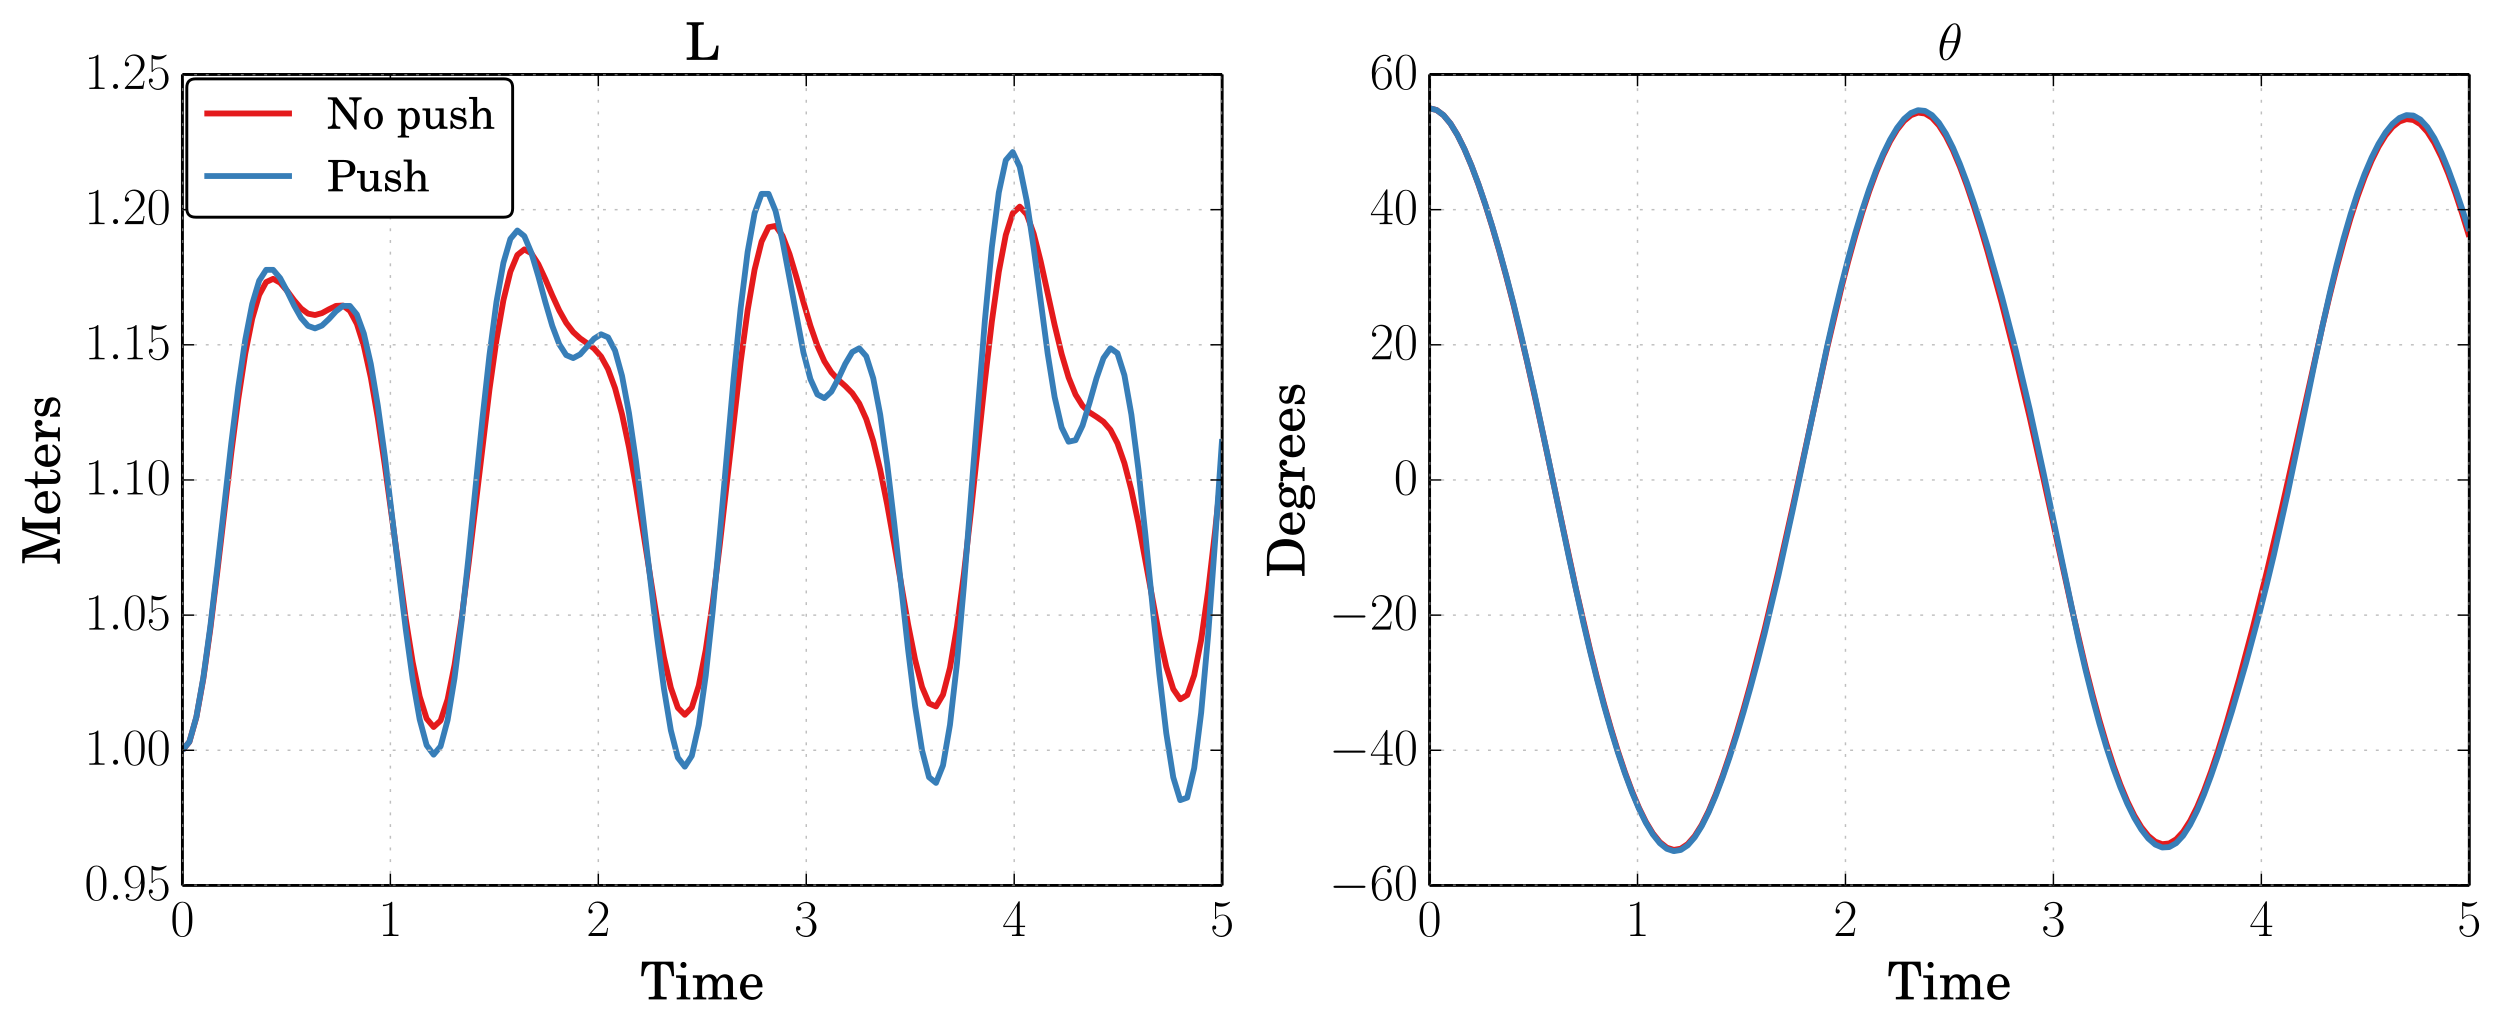 <svg height="352pt" viewBox="0 0 856 352" width="856pt" xmlns="http://www.w3.org/2000/svg" xmlns:xlink="http://www.w3.org/1999/xlink"><defs><style>*{stroke-linecap:butt;stroke-linejoin:round;stroke-miterlimit:100000}</style></defs><g id="figure_1"><path d="M0 352.8h856.8V0H0z" fill="#fff" id="patch_1"/><g id="axes_1"><path d="M62.463 303.174h356.002V25.506H62.463z" fill="#fff" id="patch_2"/><path clip-path="url(#p0b54a169cf)" d="M62.463 256.896l2.39-2.898 2.389-8.42 2.39-13.238 2.389-17.015 2.389-19.501 4.778-40.692 2.39-18.406 2.389-15.584 2.39-12.026 2.388-8.148 2.39-4.381 2.389-1.12 2.39 1.33 2.389 2.79 2.389 3.236 2.39 2.804 2.388 1.764 2.39.476 2.389-.665 2.39-1.3 2.388-1.164 2.39-.124 2.389 1.807 2.39 4.468 2.389 7.59 2.389 10.824 2.39 13.799 2.388 16.156 7.168 52.566 2.39 14.926 2.389 11.716 2.389 7.602 2.39 2.855 2.389-2.205 2.389-7.229 2.39-11.855 2.388-15.742 2.39-18.592 7.167-59.878 2.39-16.943 2.389-13.658 2.39-9.786 2.388-5.732 2.39-1.908 2.389 1.33 2.39 3.716 2.389 5.119 2.389 5.553 2.39 5.176 2.388 4.258 2.39 3.143 2.389 2.176 2.39 1.666 2.388 1.82 2.39 2.726 2.389 4.337 2.39 6.492 2.389 8.934 2.389 11.353 2.39 13.425 7.167 45.118 2.39 13.243 2.388 10.522 2.39 6.839 2.389 2.403 2.39-2.491 2.389-7.502 2.389-12.242 2.39-16.324 2.388-19.389 7.168-62.841 2.39-17.665 2.389-13.982 2.389-9.582 2.39-4.916 2.389-.457 2.389 3.372 2.39 6.243 2.388 7.97 2.39 8.531 2.389 8.072 2.39 6.87 2.388 5.3 2.39 3.757 2.389 2.607 2.39 2.12 2.389 2.433 2.389 3.546 2.389 5.324 2.39 7.522 2.389 9.825 2.389 11.89 2.39 13.385 4.778 27.668 2.389 12.075 2.39 9.365 2.388 5.617 2.39 1.048 2.389-4.025 2.39-9.214 2.389-14.076 2.389-18.167 2.39-21.082 4.778-44.798 2.389-20.412 2.39-17.07 2.388-12.602 2.39-7.473 2.389-2.214 2.39 2.644 2.389 6.64 2.389 9.435 4.778 21.81 2.39 9.895 2.389 8.059 2.39 5.88 2.388 3.819 2.39 2.268 2.389 1.515 2.39 1.69 2.389 2.768 2.389 4.58 2.39 6.84 2.388 9.196 2.39 11.274 7.167 38.522 2.39 10.716 2.389 7.632 2.39 3.487 2.389-1.445 2.389-6.79 2.39-12.084 2.388-16.831 2.39-20.547 2.389-22.819" fill="none" stroke="#e41a1c" stroke-linecap="square" stroke-width="2" id="line2d_1"/><path clip-path="url(#p0b54a169cf)" d="M62.463 256.896l2.39-2.914 2.389-8.529 2.39-13.514 2.389-17.5 2.389-20.187 4.778-42.429 2.39-19.233 2.389-16.2 2.39-12.297 2.388-7.978 2.39-3.723 2.389.002 2.39 2.818 2.389 4.48 2.389 4.913 2.39 4.24 2.388 2.745 2.39.85 2.389-.967 2.39-2.246 2.388-2.62 2.39-1.875 2.389.021 2.39 2.925 2.389 6.536 2.389 10.446 2.39 14.194 2.388 17.322 7.168 59.166 2.39 17.3 2.389 13.671 2.389 8.867 2.39 3.216 2.389-2.867 2.389-8.924 2.39-14.477 2.388-19.064 2.39-22.287 4.778-47.488 2.39-21.653 2.389-18.14 2.389-13.486 2.39-8.202 2.388-2.877 2.39 1.914 2.389 5.666 2.39 8.024 2.389 8.834 2.389 8.166 2.39 6.31 2.388 3.74 2.39 1.022 2.389-1.266 4.778-5.38 2.39-1.494 2.389 1.034 2.39 4.557 2.389 8.641 2.389 12.775 2.39 16.428 2.388 19.109 4.779 40.551 2.39 18.103 2.388 14.426 2.39 9.308 2.389 3.108 2.39-3.707 2.389-10.584 2.389-16.926 2.39-22.147 2.388-25.728 4.779-53.962 2.39-23.894 2.388-19.267 2.39-13.288 2.389-6.62h2.39l2.389 5.836 2.389 10.26 7.168 38.225 2.389 9.095 2.39 5.264 2.388 1.254 2.39-2.194 2.389-4.453 2.39-5.112 2.389-4.019 2.389-1.288 2.389 2.73 2.39 7.515 2.389 12.436 2.389 16.848 2.39 20.147 4.778 43.494 2.389 19.38 2.39 15.137 2.388 9.178 2.39 1.942 2.389-5.98 2.39-13.884 2.389-21.018 2.389-26.649 7.168-90.681 2.389-25.143 2.39-18.794 2.388-11.056 2.39-2.793 2.389 5.063 2.39 11.63 2.389 16.186 4.778 36.063 2.39 14.958 2.389 10.38 2.389 4.9 2.39-.53 2.388-4.995 2.39-7.774 2.389-8.44 2.39-6.891 2.389-3.355 2.389 1.686 2.39 7.55 2.388 13.46 2.39 18.636 2.389 22.37 4.778 47.627 2.39 20.468 2.389 15.106 2.39 7.803 2.389-.85 2.389-10.077 2.39-18.984 2.388-26.636 2.39-32.17 2.389-34.92" fill="none" stroke="#377eb8" stroke-linecap="square" stroke-width="2" id="line2d_2"/><path d="M62.463 303.174V25.506" fill="none" stroke="#000" stroke-linecap="square" id="patch_3"/><path d="M62.463 25.506h356.002" fill="none" stroke="#000" stroke-linecap="square" id="patch_4"/><path d="M418.465 303.174V25.506" fill="none" stroke="#000" stroke-linecap="square" id="patch_5"/><path d="M62.463 303.174h356.002" fill="none" stroke="#000" stroke-linecap="square" id="patch_6"/><g id="matplotlib.axis_1"><g id="xtick_1"><path clip-path="url(#p0b54a169cf)" d="M62.463 303.174V25.506" fill="none" stroke="#bfbfbf" stroke-dasharray="1,3" stroke-linecap="round" stroke-width=".5" id="line2d_3"/><g id="line2d_4"><defs><path d="M0 0v-4" id="mcd65f4c989" stroke="#000" stroke-width=".5"/></defs><use x="62.463" xlink:href="#mcd65f4c989" y="303.174" stroke="#000" stroke-width=".5"/></g><g id="line2d_5"><defs><path d="M0 0v4" id="m9a501f6f08" stroke="#000" stroke-width=".5"/></defs><use x="62.463" xlink:href="#m9a501f6f08" y="25.506" stroke="#000" stroke-width=".5"/></g><g id="text_1"><defs><path d="M42 31.64c0 6.11-.094 16.485-4.297 24.47-3.703 7-9.61 9.484-14.797 9.484-4.812 0-10.906-2.188-14.703-9.39-4-7.485-4.406-16.767-4.406-24.563 0-5.688.11-14.36 3.203-21.97C11.297-.608 19-2 22.906-2 27.5-2 34.5-.11 38.594 9.375c3 6.906 3.406 14.984 3.406 22.266M22.906-.406c-6.406 0-10.203 5.484-11.61 13.094-1.093 5.874-1.093 14.468-1.093 20.062 0 7.688 0 14.078 1.297 20.172C13.406 61.39 19 64 22.906 64c4.094 0 9.39-2.703 11.297-10.875 1.297-5.688 1.39-12.39 1.39-20.375 0-6.5 0-14.484-1.187-20.375-2.11-10.89-8-12.781-11.5-12.781" id="CMR17-48"/></defs><use transform="matrix(.179 0 0 -.179 58.351 320.48)" xlink:href="#CMR17-48"/></g></g><g id="xtick_2"><path clip-path="url(#p0b54a169cf)" d="M133.664 303.174V25.506" fill="none" stroke="#bfbfbf" stroke-dasharray="1,3" stroke-linecap="round" stroke-width=".5" id="line2d_6"/><use x="133.664" xlink:href="#mcd65f4c989" y="303.174" stroke="#000" stroke-width=".5" id="line2d_7"/><use x="133.664" xlink:href="#m9a501f6f08" y="25.506" stroke="#000" stroke-width=".5" id="line2d_8"/><g id="text_2"><defs><path d="M26.594 63.406c0 2.094-.094 2.094-1.5 2.094-3.89-4.313-9.797-5.703-15.39-5.703-.298 0-.798 0-.907-.297-.094-.203-.094-.406-.094-2.5C11.797 57 17 57.594 21 59.984V7.204c0-3.516-.203-4.704-8.797-4.704h-3V0h29.204v2.5h-3c-8.61 0-8.813 1.094-8.813 4.656z" id="CMR17-49"/></defs><use transform="matrix(.179 0 0 -.179 129.552 320.48)" xlink:href="#CMR17-49"/></g></g><g id="xtick_3"><path clip-path="url(#p0b54a169cf)" d="M204.864 303.174V25.506" fill="none" stroke="#bfbfbf" stroke-dasharray="1,3" stroke-linecap="round" stroke-width=".5" id="line2d_9"/><use x="204.864" xlink:href="#mcd65f4c989" y="303.174" stroke="#000" stroke-width=".5" id="line2d_10"/><use x="204.864" xlink:href="#m9a501f6f08" y="25.506" stroke="#000" stroke-width=".5" id="line2d_11"/><g id="text_3"><defs><path d="M41.703 15.453h-1.797c-1-7.078-1.812-8.281-2.203-8.89-.5-.797-7.703-.797-9.11-.797H9.407C13 9.672 20 16.75 28.5 24.953c6.094 5.781 13.203 12.578 13.203 22.469C41.703 59.219 32.297 66 21.797 66c-11 0-17.703-9.688-17.703-18.656 0-3.907 2.906-4.407 4.11-4.407 1 0 4 .61 4 4.094 0 3.078-2.61 3.969-4 3.969-.61 0-1.204-.094-1.61-.297C8.5 59.22 14.297 63.406 20.406 63.406c8.688 0 14.39-6.89 14.39-15.984 0-8.688-5.093-16.172-10.796-22.672L4.094 2.281V0h35.203z" id="CMR17-50"/></defs><use transform="matrix(.179 0 0 -.179 200.752 320.48)" xlink:href="#CMR17-50"/></g></g><g id="xtick_4"><path clip-path="url(#p0b54a169cf)" d="M276.064 303.174V25.506" fill="none" stroke="#bfbfbf" stroke-dasharray="1,3" stroke-linecap="round" stroke-width=".5" id="line2d_12"/><use x="276.064" xlink:href="#mcd65f4c989" y="303.174" stroke="#000" stroke-width=".5" id="line2d_13"/><use x="276.064" xlink:href="#m9a501f6f08" y="25.506" stroke="#000" stroke-width=".5" id="line2d_14"/><g id="text_4"><defs><path d="M22.094 33.703c8.906 0 12.812-7.734 12.812-16.672C34.906 5 28.5.391 22.703.391c-5.297 0-13.906 2.64-16.61 10.437.5-.203 1-.203 1.5-.203 2.407 0 4.204 1.594 4.204 4.188 0 2.89-2.203 4.187-4.203 4.187-1.688 0-4.297-.797-4.297-4.531 0-9.235 9-16.469 19.61-16.469C34-2 42.5 6.719 42.5 16.953c0 9.719-8 16.735-17.5 17.844 7.594 1.578 14.906 8.266 14.906 17.219 0 7.672-7.906 13.28-16.906 13.28-9.094 0-17.094-5.468-17.094-13.28C5.906 48.594 8.5 48 9.796 48c2.11 0 3.907 1.297 3.907 3.89 0 2.579-1.797 3.876-3.906 3.876-.39 0-.89 0-1.297-.188C11.406 61.86 19.297 63 22.797 63s10.11-1.672 10.11-11.125c0-2.766-.407-7.688-3.813-12.031-3-3.844-6.39-3.844-9.688-4.157-.5 0-2.812-.234-3.203-.234-.703-.094-1.11-.187-1.11-.953 0-.703.11-.797 2.11-.797z" id="CMR17-51"/></defs><use transform="matrix(.179 0 0 -.179 271.952 320.48)" xlink:href="#CMR17-51"/></g></g><g id="xtick_5"><path clip-path="url(#p0b54a169cf)" d="M347.265 303.174V25.506" fill="none" stroke="#bfbfbf" stroke-dasharray="1,3" stroke-linecap="round" stroke-width=".5" id="line2d_15"/><use x="347.265" xlink:href="#mcd65f4c989" y="303.174" stroke="#000" stroke-width=".5" id="line2d_16"/><use x="347.265" xlink:href="#m9a501f6f08" y="25.506" stroke="#000" stroke-width=".5" id="line2d_17"/><g id="text_5"><defs><path d="M33.594 64.406c0 2.094-.094 2.094-1.89 2.094L2 19.594V17h25.797V7.14c0-3.64-.203-4.64-7.203-4.64h-1.89V0h24v2.5h-1.907c-7 0-7.203 1-7.203 4.64V17h10.203v2.594H33.594zm-5.5-6.547V19.594H4z" id="CMR17-52"/></defs><use transform="matrix(.179 0 0 -.179 343.152 320.48)" xlink:href="#CMR17-52"/></g></g><g id="xtick_6"><path clip-path="url(#p0b54a169cf)" d="M418.465 303.174V25.506" fill="none" stroke="#bfbfbf" stroke-dasharray="1,3" stroke-linecap="round" stroke-width=".5" id="line2d_18"/><use x="418.465" xlink:href="#mcd65f4c989" y="303.174" stroke="#000" stroke-width=".5" id="line2d_19"/><use x="418.465" xlink:href="#m9a501f6f08" y="25.506" stroke="#000" stroke-width=".5" id="line2d_20"/><g id="text_6"><defs><path d="M11.406 57.688c1-.407 5.094-1.688 9.297-1.688C30 56 35.093 61.11 38 64.063c0 .89 0 1.437-.594 1.437-.11 0-.312 0-1.11-.453-3.5-1.64-7.593-2.969-12.593-2.969-3 0-7.5.406-12.406 2.594-1.094.5-1.297.5-1.39.5-.5 0-.61-.11-.61-2.094V34.422c0-1.781 0-2.281 1-2.281.5 0 .703.203 1.203.89 3.203 4.485 7.594 6.375 12.594 6.375 3.5 0 11-2.187 11-19.265 0-3.188 0-8.97-3-13.563-2.5-4.094-6.39-6.187-10.688-6.187C14.796.39 8.094 5 6.296 12.719c.407-.11 1.204-.297 1.61-.297 1.297 0 3.797.703 3.797 3.797 0 2.687-1.906 3.781-3.797 3.781-2.312 0-3.812-1.406-3.812-4.203C4.094 7.094 11-2 21.594-2c10.312 0 20.11 8.875 20.11 21.75 0 11.969-7.798 21.25-17.5 21.25-5.11 0-9.407-1.89-12.798-5.469z" id="CMR17-53"/></defs><use transform="matrix(.179 0 0 -.179 414.353 320.48)" xlink:href="#CMR17-53"/></g></g><g id="text_7"><defs><path d="M20.094 46H2.297v-4.781h4.11c3.687 0 4.296-.703 4.296-5.016V8.407c0-4.11-1.11-4.813-7.5-4.813h-.406V0H28v3.594h-.406c-6.39 0-7.5.703-7.5 4.797v18.062c0 8.875 4.906 15.469 11.406 15.469 2.594 0 5.406-1.406 6.594-3.297 1.406-1.89 2-4.797 2-8.89V8.28c0-3.984-1.094-4.687-7.594-4.687h-.406V0h25.312v3.594H57c-6.406 0-7.5.703-7.5 4.687v17.266c0 9.984 4.5 16.375 11.5 16.375 3.297 0 6-1.906 7.297-5 .906-2.188 1.203-4.39 1.203-8.281V8.28c0-3.984-1.094-4.687-7.594-4.687H61.5V0h25.297v3.594h-.39c-6.407 0-7.5.703-7.5 4.797v22.25c0 6.187-.61 8.28-3.204 11.672-2.906 3.703-7 5.687-11.797 5.687-6.5 0-11.312-3.063-15.61-9.89C46.595 44.046 41.204 48 34.5 48c-6 0-10.5-2.86-14.406-9.078z" id="Century_Schoolbook_L_Roman-109"/><path d="M46.5 23c.094 14.813-8.406 25.281-20.594 25.281C13.094 48.281 3.5 37.25 3.5 22.344 3.5 8.437 12.594-1 26.094-1c9.5 0 16.312 4.688 20.406 14.188L43 15.094C38.906 7.39 34.703 4.39 28 4.39c-5.094 0-8.797 2.203-11.406 6.609-1.797 3-2.594 6.5-2.5 12zm-32.297 4.297c0 3.047.39 5.203 1.39 7.953 2.11 5.89 5.313 8.75 10.11 8.75 6.094 0 10.094-5.219 10.094-13.078 0-2.844-.89-3.625-4.094-3.625z" id="Century_Schoolbook_L_Roman-101"/><path d="M63.297 72H3.407l-1.5-27.734h4.296c.703 4.984 1.594 8.78 2.703 11.968 2.594 7.282 7.39 11.078 14.188 11.078 3.312 0 4.703-1.109 4.703-3.593V9.375c0-4.188-.89-4.688-9-4.688h-2.594V0H50.5v4.688h-2.594c-8 0-8.906.5-8.906 4.687v54.344c0 2.484 1.406 3.593 4.703 3.593 6.094 0 11-3.406 13.5-9.39 1.5-3.672 2.5-7.969 3.297-13.656h4.297z" id="Century_Schoolbook_L_Roman-84"/><path d="M20.594 46H1.797v-4.781h5.11c3.687 0 4.296-.703 4.296-5.016V8.297c0-4-1.11-4.703-7.5-4.703H3V0h25.906v3.594h-.703c-6.5 0-7.61.687-7.61 4.625v3.953zm-4.688 25.578c-3.203 0-5.812-2.594-5.812-5.781 0-3.094 2.61-5.797 5.703-5.797 3.297 0 5.906 2.594 5.906 5.797 0 3.187-2.61 5.781-5.797 5.781" id="Century_Schoolbook_L_Roman-105"/></defs><g transform="matrix(.18 0 0 -.18 219.205 342.193)"><use transform="scale(.996)" xlink:href="#Century_Schoolbook_L_Roman-84"/><use transform="translate(66.45) scale(.996)" xlink:href="#Century_Schoolbook_L_Roman-105"/><use transform="translate(97.831) scale(.996)" xlink:href="#Century_Schoolbook_L_Roman-109"/><use transform="translate(186.398) scale(.996)" xlink:href="#Century_Schoolbook_L_Roman-101"/></g></g></g><g id="matplotlib.axis_2"><g id="ytick_1"><path clip-path="url(#p0b54a169cf)" d="M62.463 303.174h356.002" fill="none" stroke="#bfbfbf" stroke-dasharray="1,3" stroke-linecap="round" stroke-width=".5" id="line2d_21"/><g id="line2d_22"><defs><path d="M0 0h4" id="m2dfcf3d6d7" stroke="#000" stroke-width=".5"/></defs><use x="62.463" xlink:href="#m2dfcf3d6d7" y="303.174" stroke="#000" stroke-width=".5"/></g><g id="line2d_23"><defs><path d="M0 0h-4" id="m6fa2147d05" stroke="#000" stroke-width=".5"/></defs><use x="418.465" xlink:href="#m6fa2147d05" y="303.174" stroke="#000" stroke-width=".5"/></g><g id="text_8"><defs><path d="M35.203 29.125c0-21.875-9.11-28.64-16.61-28.64-2.296 0-7.89 0-10.187 4.109 2.594-.407 4.5.984 4.5 3.5 0 2.719-2.203 3.61-3.61 3.61-.89 0-3.593-.407-3.593-3.798C5.703 1.11 11.593-2 18.797-2 30.297-2 42 10.531 42 32.39c0 27.25-11.203 32.907-18.797 32.907-9.906 0-19.406-8.61-19.406-21.89C3.797 31.108 11.907 22 22.094 22c8.406 0 12.11 7.734 13.11 11zm-12.906-5.531c-2.703 0-6.5.5-9.594 6.437-2.11 3.86-2.11 8.422-2.11 13.266 0 5.86 0 9.906 2.813 14.266 1.39 2.078 4 5.437 9.797 5.437C35 63 35 45.078 35 41.125c0-7.031-3.203-17.531-12.703-17.531" id="CMR17-57"/><path d="M18.406 4.797c0 2.89-2.406 4.875-4.812 4.875-2.89 0-4.89-2.39-4.89-4.781C8.703 2 11.093 0 13.5 0c2.906 0 4.906 2.39 4.906 4.797" id="CMMI12-58"/></defs><g transform="matrix(.18 0 0 -.18 28.913 308.123)"><use transform="scale(.996)" xlink:href="#CMR17-48"/><use transform="translate(45.69) scale(.996)" xlink:href="#CMMI12-58"/><use transform="translate(72.788) scale(.996)" xlink:href="#CMR17-57"/><use transform="translate(118.478) scale(.996)" xlink:href="#CMR17-53"/></g></g></g><g id="ytick_2"><path clip-path="url(#p0b54a169cf)" d="M62.463 256.896h356.002" fill="none" stroke="#bfbfbf" stroke-dasharray="1,3" stroke-linecap="round" stroke-width=".5" id="line2d_24"/><use x="62.463" xlink:href="#m2dfcf3d6d7" y="256.896" stroke="#000" stroke-width=".5" id="line2d_25"/><use x="418.465" xlink:href="#m6fa2147d05" y="256.896" stroke="#000" stroke-width=".5" id="line2d_26"/><g transform="matrix(.18 0 0 -.18 28.913 261.845)" id="text_9"><use transform="scale(.996)" xlink:href="#CMR17-49"/><use transform="translate(45.69) scale(.996)" xlink:href="#CMMI12-58"/><use transform="translate(72.788) scale(.996)" xlink:href="#CMR17-48"/><use transform="translate(118.478) scale(.996)" xlink:href="#CMR17-48"/></g></g><g id="ytick_3"><path clip-path="url(#p0b54a169cf)" d="M62.463 210.618h356.002" fill="none" stroke="#bfbfbf" stroke-dasharray="1,3" stroke-linecap="round" stroke-width=".5" id="line2d_27"/><use x="62.463" xlink:href="#m2dfcf3d6d7" y="210.618" stroke="#000" stroke-width=".5" id="line2d_28"/><use x="418.465" xlink:href="#m6fa2147d05" y="210.618" stroke="#000" stroke-width=".5" id="line2d_29"/><g transform="matrix(.18 0 0 -.18 28.913 215.567)" id="text_10"><use transform="scale(.996)" xlink:href="#CMR17-49"/><use transform="translate(45.69) scale(.996)" xlink:href="#CMMI12-58"/><use transform="translate(72.788) scale(.996)" xlink:href="#CMR17-48"/><use transform="translate(118.478) scale(.996)" xlink:href="#CMR17-53"/></g></g><g id="ytick_4"><path clip-path="url(#p0b54a169cf)" d="M62.463 164.34h356.002" fill="none" stroke="#bfbfbf" stroke-dasharray="1,3" stroke-linecap="round" stroke-width=".5" id="line2d_30"/><use x="62.463" xlink:href="#m2dfcf3d6d7" y="164.34" stroke="#000" stroke-width=".5" id="line2d_31"/><use x="418.465" xlink:href="#m6fa2147d05" y="164.34" stroke="#000" stroke-width=".5" id="line2d_32"/><g transform="matrix(.18 0 0 -.18 28.913 169.29)" id="text_11"><use transform="scale(.996)" xlink:href="#CMR17-49"/><use transform="translate(45.69) scale(.996)" xlink:href="#CMMI12-58"/><use transform="translate(72.788) scale(.996)" xlink:href="#CMR17-49"/><use transform="translate(118.478) scale(.996)" xlink:href="#CMR17-48"/></g></g><g id="ytick_5"><path clip-path="url(#p0b54a169cf)" d="M62.463 118.062h356.002" fill="none" stroke="#bfbfbf" stroke-dasharray="1,3" stroke-linecap="round" stroke-width=".5" id="line2d_33"/><use x="62.463" xlink:href="#m2dfcf3d6d7" y="118.062" stroke="#000" stroke-width=".5" id="line2d_34"/><use x="418.465" xlink:href="#m6fa2147d05" y="118.062" stroke="#000" stroke-width=".5" id="line2d_35"/><g transform="matrix(.18 0 0 -.18 28.913 123.011)" id="text_12"><use transform="scale(.996)" xlink:href="#CMR17-49"/><use transform="translate(45.69) scale(.996)" xlink:href="#CMMI12-58"/><use transform="translate(72.788) scale(.996)" xlink:href="#CMR17-49"/><use transform="translate(118.478) scale(.996)" xlink:href="#CMR17-53"/></g></g><g id="ytick_6"><path clip-path="url(#p0b54a169cf)" d="M62.463 71.784h356.002" fill="none" stroke="#bfbfbf" stroke-dasharray="1,3" stroke-linecap="round" stroke-width=".5" id="line2d_36"/><use x="62.463" xlink:href="#m2dfcf3d6d7" y="71.784" stroke="#000" stroke-width=".5" id="line2d_37"/><use x="418.465" xlink:href="#m6fa2147d05" y="71.784" stroke="#000" stroke-width=".5" id="line2d_38"/><g transform="matrix(.18 0 0 -.18 28.913 76.733)" id="text_13"><use transform="scale(.996)" xlink:href="#CMR17-49"/><use transform="translate(45.69) scale(.996)" xlink:href="#CMMI12-58"/><use transform="translate(72.788) scale(.996)" xlink:href="#CMR17-50"/><use transform="translate(118.478) scale(.996)" xlink:href="#CMR17-48"/></g></g><g id="ytick_7"><path clip-path="url(#p0b54a169cf)" d="M62.463 25.506h356.002" fill="none" stroke="#bfbfbf" stroke-dasharray="1,3" stroke-linecap="round" stroke-width=".5" id="line2d_39"/><use x="62.463" xlink:href="#m2dfcf3d6d7" y="25.506" stroke="#000" stroke-width=".5" id="line2d_40"/><use x="418.465" xlink:href="#m6fa2147d05" y="25.506" stroke="#000" stroke-width=".5" id="line2d_41"/><g transform="matrix(.18 0 0 -.18 28.913 30.455)" id="text_14"><use transform="scale(.996)" xlink:href="#CMR17-49"/><use transform="translate(45.69) scale(.996)" xlink:href="#CMMI12-58"/><use transform="translate(72.788) scale(.996)" xlink:href="#CMR17-50"/><use transform="translate(118.478) scale(.996)" xlink:href="#CMR17-53"/></g></g><g id="text_15"><defs><path d="M19.797 46H2.094v-4.781h4.11c3.702 0 4.296-.703 4.296-5.016V8.297c0-4-1.094-4.703-7.594-4.703H2.5V0h26.703v3.594h-1.906c-6.39 0-7.5.703-7.5 4.703v5c0 7.515 1.406 15.11 3.906 20.812 2.39 5.594 5.797 8.703 10 9.203-1.406-1.609-1.797-2.624-1.797-4.546 0-3.22 2.297-5.532 5.5-5.532 3.594 0 6.094 2.703 6.094 6.782 0 4.797-3.406 7.984-8.703 7.984-6.297 0-11.797-5.078-15-13.86z" id="Century_Schoolbook_L_Roman-114"/><path d="M19.406 47v20h-4.11c-1-13.125-5.39-19.813-13.5-20.406v-3.89H10V17.265c0-6.985.203-9.485 1.203-11.782C12.797 1.297 16.797-1 22.593-1c3.907 0 7.313 1.203 9.61 3.39 3.297 3.204 5.203 8.485 5.203 13.985 0 .594 0 1.297-.11 2.297h-4.202c-.297-8.985-2.89-13.578-7.797-13.578-2.297 0-4.297 1.187-5 2.89-.594 1.391-.89 3.891-.89 7.485v27.234h14.687V47z" id="Century_Schoolbook_L_Roman-116"/><path d="M28.703 72H2.906v-4.688h1.89c8.11 0 9-.5 9-4.718V21.39c0-13.61-2-16.5-11.593-16.5V0h28.5v4.89c-9.5 0-11.5 2.891-11.5 16.516v44.219L43 0h4l22.297 65.625V9.563c0-4.266-.89-4.672-9-4.672H58.5V0h32.797v4.89H89.5c-8.094 0-9 .407-9 4.673v53.062c0 4.188.906 4.688 9 4.688h1.797V72H66.203L47.906 18.844z" id="Century_Schoolbook_L_Roman-77"/><path d="M39 48h-3.5l-2.906-3.594c-3.594 2.797-7.188 3.985-12.188 3.985-8.812 0-14.61-5.766-14.61-14.438 0-3.875 1.298-7.172 3.5-9.14 2.298-2.11 4.61-3.094 10.61-4.5l5.297-1.188c7.89-1.89 10.703-3.89 10.703-7.86 0-4.687-4.11-7.968-10-7.968-8.406 0-14.406 5.469-16.812 15.578h-4V0h3.5l3.5 3.906C16.204.594 20.797-1 25.797-1c9.797 0 16.297 6.078 16.297 15.344 0 4.375-1.39 7.75-4.188 10.047-2.406 2.093-4.406 2.89-10.5 4.172l-5 1.109c-5.5 1.187-5.5 1.187-7.312 2.187-2.188 1-3.5 3.078-3.5 5.282 0 3.968 3.812 6.859 9.312 6.859 3.797 0 6.89-1.297 9.688-3.984 2.203-2.203 3.312-4.188 4.906-8.782H39z" id="Century_Schoolbook_L_Roman-115"/></defs><g transform="matrix(0 -.18 -.18 0 20.506 193.39)"><use transform="scale(.996)" xlink:href="#Century_Schoolbook_L_Roman-77"/><use transform="translate(94.047) scale(.996)" xlink:href="#Century_Schoolbook_L_Roman-101"/><use transform="translate(143.86) scale(.996)" xlink:href="#Century_Schoolbook_L_Roman-116"/><use transform="translate(182.614) scale(.996)" xlink:href="#Century_Schoolbook_L_Roman-101"/><use transform="translate(232.427) scale(.996)" xlink:href="#Century_Schoolbook_L_Roman-114"/><use transform="translate(276.66) scale(.996)" xlink:href="#Century_Schoolbook_L_Roman-115"/></g></g></g><g id="text_16"><defs><path d="M64.594 27.328h-4.39c-1-6.781-3.407-13.562-6-16.844-3.11-3.89-8.907-5.796-17.298-5.796h-4.203c-3 0-5.5.609-6.406 1.5-.703.593-.797 1.203-.797 3.296V62.61c0 4.203.906 4.703 9 4.703h1.797V72H3.5v-4.688h1.797c8.11 0 9-.5 9-4.703V9.375c0-4.188-.89-4.688-9-4.688H3.5V0h59z" id="Century_Schoolbook_L_Roman-76"/></defs><use transform="matrix(.179 0 0 -.179 234.484 20.506)" xlink:href="#Century_Schoolbook_L_Roman-76"/></g><g id="legend_1"><path d="M66.963 74.361h105.564q3 0 3-3V30.006q0-3-3-3H66.963q-3 0-3 3v41.355q0 3 3 3z" fill="#fff" stroke="#000" id="patch_7"/><path d="M69.963 38.844h30" fill="none" stroke="#e41a1c" stroke-linecap="square" stroke-width="2" id="line2d_42"/><g id="text_17"><defs><path d="M25.203 48.281C13 48.281 3.406 37.453 3.406 23.547 3.406 9.937 13-1 25-1 37-1 46.594 9.938 46.594 23.64c0 13.61-9.594 24.641-21.39 24.641m0-4.281c7 0 10.89-7.266 10.89-20.36 0-13.187-3.89-20.343-11.094-20.343-7.203 0-11.094 7.156-11.094 20.25 0 13.5 3.797 20.453 11.297 20.453" id="Century_Schoolbook_L_Roman-111"/><path d="M20.094 46H2.797v-4.781h3.61c3.687 0 4.296-.703 4.296-5V-11.72c0-4-1.11-4.687-7.5-4.687h-.406V-20h26v3.594h-1.094c-6.5 0-7.61.687-7.61 4.672V6.688c3.313-5.782 7.11-8.079 13.204-8.079C44.907-1.39 53.5 9.266 53.5 23.5c0 13.766-8.594 24.5-19.594 24.5-6.203 0-10.312-2.563-13.812-8.484zm12-3.39C39 42.61 43 35.75 43 24.093 43 11.266 38.906 4 31.797 4 24.703 4 20 11.375 20 22.813c0 12.328 4.5 19.796 12.094 19.796" id="Century_Schoolbook_L_Roman-112"/><path d="M41.203 0h18.203v4.703h-2.5c-5.5 0-6.312.89-6.312 7.25v34.828H31.797V42h5.11c3.687 0 4.296-.703 4.296-5.047v-12.39c0-5.75-.61-9.079-2.11-12.407C37 7.72 33 5.094 28.094 5.094c-3.093 0-5.687 1.093-7 3.078-1.296 1.875-1.5 2.875-1.5 8.328v30.281h-17.5V42h3.813c3.688 0 4.297-.703 4.297-5.047V15.22c0-5.14.39-7.453 1.89-9.766C14.798 1.313 19.594-1 25.594-1c6.61 0 11.204 2.719 15.61 9.125z" id="Century_Schoolbook_L_Roman-117"/><path d="M20 73H1.5v-4.781h4.797c3.703 0 4.297-.703 4.297-5V8.28c0-3.984-1.094-4.687-7.5-4.687h-.39V0H28v3.594h-.406c-6.5 0-7.594.703-7.594 4.687v14.281c0 4.985.703 9.47 1.797 11.766 2.11 4.5 6.61 7.594 10.906 7.594 2.594 0 5.594-1.5 7.094-3.5C41.297 36.234 42 33.234 42 28.344V8.28c0-3.984-1.094-4.687-7.594-4.687H34V0h25.297v3.594h-.39c-6.407 0-7.5.703-7.5 4.687v19.672c0 7.172-.313 8.969-2.11 12.375-2.5 4.781-7.5 7.672-13.5 7.672C29.407 48 24.5 45.016 20 38.328z" id="Century_Schoolbook_L_Roman-104"/><path d="M22.5 72H1.906v-4.688h2.5c5.094 0 7.39-.812 9.188-3.296V21.5c0-13.719-2-16.61-11.594-16.61V0h28.5v4.89C21 4.89 19 7.798 19 21.5v37.14L63.594-1.687h4.203v52.282c0 13.797 2 16.718 11.61 16.718V72h-28.5v-4.688c9.5 0 11.5-2.906 11.5-16.687V19.047z" id="Century_Schoolbook_L_Roman-78"/></defs><g transform="matrix(.15 0 0 -.15 111.963 44.094)"><use transform="scale(.996)" xlink:href="#Century_Schoolbook_L_Roman-78"/><use transform="translate(81.195) scale(.996)" xlink:href="#Century_Schoolbook_L_Roman-111"/><use transform="translate(158.703) scale(.996)" xlink:href="#Century_Schoolbook_L_Roman-112"/><use transform="translate(215.888) scale(.996)" xlink:href="#Century_Schoolbook_L_Roman-117"/><use transform="translate(276.76) scale(.996)" xlink:href="#Century_Schoolbook_L_Roman-115"/><use transform="translate(322.886) scale(.996)" xlink:href="#Century_Schoolbook_L_Roman-104"/></g></g><path d="M69.963 60.272h30" fill="none" stroke="#377eb8" stroke-linecap="square" stroke-width="2" id="line2d_44"/><g id="text_18"><defs><path d="M24.797 32h11.297c9 0 13.703.703 17.703 2.594 7.11 3.406 11.11 9.765 11.11 17.656 0 7.594-3.5 13.36-10.11 16.656-3.89 2-10.094 3.094-17 3.094h-35v-4.688h1.797c8.11 0 9-.5 9-4.703V9.375c0-4.188-.89-4.688-9-4.688H2.797V0h33.61v4.688h-2.61c-8.094 0-9 .5-9 4.687v2.89zm0 4.703V62.22c0 4.593.61 5.093 6.11 5.093h6.39c10.406 0 15.297-4.89 15.297-15.453 0-10.265-5.094-15.156-15.688-15.156z" id="Century_Schoolbook_L_Roman-80"/></defs><g transform="matrix(.15 0 0 -.15 111.963 65.522)"><use transform="scale(.996)" xlink:href="#Century_Schoolbook_L_Roman-80"/><use transform="translate(66.45) scale(.996)" xlink:href="#Century_Schoolbook_L_Roman-117"/><use transform="translate(127.322) scale(.996)" xlink:href="#Century_Schoolbook_L_Roman-115"/><use transform="translate(173.447) scale(.996)" xlink:href="#Century_Schoolbook_L_Roman-104"/></g></g></g></g><g id="axes_2"><path d="M489.486 303.174h356.002V25.506H489.486z" fill="#fff" id="patch_8"/><path clip-path="url(#pc84d0d9ce8)" d="M489.486 37.075l2.39.598 2.389 1.772 2.39 2.885 2.389 3.91 2.389 4.83 2.39 5.653 2.388 6.384 2.39 7.043 2.389 7.648 2.39 8.218 2.388 8.761 2.39 9.285 4.778 20.04 4.779 21.673 11.946 56.08 4.779 20.64 2.389 9.571 2.39 9.008 2.389 8.414 2.389 7.79 2.39 7.136 2.388 6.438 2.39 5.686 2.389 4.865 2.39 3.962 2.388 2.973 2.39 1.903 2.389.764 2.39-.412 2.388-1.592 2.39-2.738 2.389-3.811 2.39-4.788 2.389-5.655 2.389-6.41 2.39-7.065 2.388-7.64 2.39-8.15 2.389-8.616 4.778-18.53 4.779-20.123 4.779-21.453 11.946-55.094 4.778-20.18 2.39-9.28 2.389-8.655 2.39-7.984 2.389-7.274 2.389-6.525 2.39-5.734 2.388-4.89 2.39-3.987 2.389-3.015 2.39-1.972 2.388-.864 2.39.292 2.389 1.467 2.39 2.628 2.389 3.733 2.389 4.751 2.39 5.656 2.388 6.436 2.39 7.097 2.389 7.65 2.39 8.122 4.778 17.435 4.778 18.85 4.779 20.175 4.778 21.317 9.557 43.704 4.779 20.463 2.39 9.453 2.388 8.813 2.39 8.108 2.389 7.356 2.39 6.564 2.389 5.737 2.389 4.871 2.39 3.96 2.388 2.992 2.39 1.967 2.389.88 2.39-.255 2.388-1.42 2.39-2.584 2.389-3.708 2.39-4.751 2.389-5.684 2.389-6.485 2.39-7.15 2.388-7.692 4.779-16.63 4.778-17.93 4.779-19.087 4.779-20.24 4.778-21.24 9.557-42.92 2.39-10.065 2.389-9.526 2.389-8.882 2.39-8.155 2.389-7.37 2.389-6.543 2.39-5.685 2.388-4.794 2.39-3.87 2.389-2.9 2.39-1.883 2.388-.81 2.39.308 2.389 1.463 2.39 2.622 2.389 3.752 2.389 4.808 2.389 5.756 2.39 6.569 2.389 7.235 2.389 7.767" fill="none" stroke="#e41a1c" stroke-linecap="square" stroke-width="2" id="line2d_46"/><path clip-path="url(#pc84d0d9ce8)" d="M489.486 37.075l2.39.598 2.389 1.772 2.39 2.884 2.389 3.904 2.389 4.821 2.39 5.634 2.388 6.353 2.39 7.002 2.389 7.596 2.39 8.16 2.388 8.702 2.39 9.233 2.389 9.752 4.779 20.937 4.778 22.411 7.168 34.322 4.778 21.7 2.39 10.15 2.389 9.594 2.39 8.999 2.389 8.38 2.389 7.744 2.39 7.087 2.388 6.399 2.39 5.662 2.389 4.861 2.39 3.977 2.388 3.002 2.39 1.933 2.389.79 2.39-.4 2.388-1.596 2.39-2.747 2.389-3.817 2.39-4.774 2.389-5.607 2.389-6.322 2.39-6.937 2.388-7.477 2.39-7.969 2.389-8.435 2.39-8.898 2.388-9.362 4.779-20.125 4.779-21.834 11.946-56.829 2.39-10.543 2.388-9.962 2.39-9.311 2.389-8.619 2.39-7.904 2.389-7.179 2.389-6.439 2.39-5.675 2.388-4.872 2.39-4.01 2.389-3.07 2.39-2.047 2.388-.938 2.39.237 2.389 1.442 2.39 2.627 2.389 3.744 2.389 4.746 2.39 5.609 2.388 6.325 2.39 6.914 2.389 7.402 2.39 7.823 4.778 16.81 4.778 18.423 4.779 20.22 4.778 21.978 11.947 56.931 2.389 10.323 2.39 9.625 2.388 8.86 2.39 8.064 2.389 7.26 2.39 6.46 2.389 5.656 2.389 4.836 2.39 3.981 2.388 3.07 2.39 2.081 2.389 1.008 2.39-.145 2.388-1.35 2.39-2.563 2.389-3.722 2.39-4.771 2.389-5.666 2.389-6.39 2.39-6.955 4.778-15.132 4.778-16.395 4.779-17.715 2.389-9.462 2.39-9.929 4.778-21.321 4.778-22.925 4.779-23.297 2.39-11.228 2.388-10.656 2.39-9.922 2.389-9.088 2.39-8.207 2.389-7.319 2.389-6.445 2.39-5.587 2.388-4.739 2.39-3.877 2.389-2.978 2.39-2.016 2.388-.972 2.39.159 2.389 1.36 2.39 2.593 2.389 3.79 2.389 4.886 2.389 5.814 2.39 6.547 2.389 7.087 2.389 7.467" fill="none" stroke="#377eb8" stroke-linecap="square" stroke-width="2" id="line2d_47"/><path d="M489.486 303.174V25.506" fill="none" stroke="#000" stroke-linecap="square" id="patch_9"/><path d="M489.486 25.506h356.002" fill="none" stroke="#000" stroke-linecap="square" id="patch_10"/><path d="M845.488 303.174V25.506" fill="none" stroke="#000" stroke-linecap="square" id="patch_11"/><path d="M489.486 303.174h356.002" fill="none" stroke="#000" stroke-linecap="square" id="patch_12"/><g id="matplotlib.axis_3"><g id="xtick_7"><path clip-path="url(#pc84d0d9ce8)" d="M489.486 303.174V25.506" fill="none" stroke="#bfbfbf" stroke-dasharray="1,3" stroke-linecap="round" stroke-width=".5" id="line2d_48"/><use x="489.486" xlink:href="#mcd65f4c989" y="303.174" stroke="#000" stroke-width=".5" id="line2d_49"/><use x="489.486" xlink:href="#m9a501f6f08" y="25.506" stroke="#000" stroke-width=".5" id="line2d_50"/><use transform="matrix(.179 0 0 -.179 485.374 320.48)" xlink:href="#CMR17-48" id="text_19"/></g><g id="xtick_8"><path clip-path="url(#pc84d0d9ce8)" d="M560.687 303.174V25.506" fill="none" stroke="#bfbfbf" stroke-dasharray="1,3" stroke-linecap="round" stroke-width=".5" id="line2d_51"/><use x="560.687" xlink:href="#mcd65f4c989" y="303.174" stroke="#000" stroke-width=".5" id="line2d_52"/><use x="560.687" xlink:href="#m9a501f6f08" y="25.506" stroke="#000" stroke-width=".5" id="line2d_53"/><use transform="matrix(.179 0 0 -.179 556.575 320.48)" xlink:href="#CMR17-49" id="text_20"/></g><g id="xtick_9"><path clip-path="url(#pc84d0d9ce8)" d="M631.887 303.174V25.506" fill="none" stroke="#bfbfbf" stroke-dasharray="1,3" stroke-linecap="round" stroke-width=".5" id="line2d_54"/><use x="631.887" xlink:href="#mcd65f4c989" y="303.174" stroke="#000" stroke-width=".5" id="line2d_55"/><use x="631.887" xlink:href="#m9a501f6f08" y="25.506" stroke="#000" stroke-width=".5" id="line2d_56"/><use transform="matrix(.179 0 0 -.179 627.775 320.48)" xlink:href="#CMR17-50" id="text_21"/></g><g id="xtick_10"><path clip-path="url(#pc84d0d9ce8)" d="M703.087 303.174V25.506" fill="none" stroke="#bfbfbf" stroke-dasharray="1,3" stroke-linecap="round" stroke-width=".5" id="line2d_57"/><use x="703.087" xlink:href="#mcd65f4c989" y="303.174" stroke="#000" stroke-width=".5" id="line2d_58"/><use x="703.087" xlink:href="#m9a501f6f08" y="25.506" stroke="#000" stroke-width=".5" id="line2d_59"/><use transform="matrix(.179 0 0 -.179 698.975 320.48)" xlink:href="#CMR17-51" id="text_22"/></g><g id="xtick_11"><path clip-path="url(#pc84d0d9ce8)" d="M774.288 303.174V25.506" fill="none" stroke="#bfbfbf" stroke-dasharray="1,3" stroke-linecap="round" stroke-width=".5" id="line2d_60"/><use x="774.288" xlink:href="#mcd65f4c989" y="303.174" stroke="#000" stroke-width=".5" id="line2d_61"/><use x="774.288" xlink:href="#m9a501f6f08" y="25.506" stroke="#000" stroke-width=".5" id="line2d_62"/><use transform="matrix(.179 0 0 -.179 770.175 320.48)" xlink:href="#CMR17-52" id="text_23"/></g><g id="xtick_12"><path clip-path="url(#pc84d0d9ce8)" d="M845.488 303.174V25.506" fill="none" stroke="#bfbfbf" stroke-dasharray="1,3" stroke-linecap="round" stroke-width=".5" id="line2d_63"/><use x="845.488" xlink:href="#mcd65f4c989" y="303.174" stroke="#000" stroke-width=".5" id="line2d_64"/><use x="845.488" xlink:href="#m9a501f6f08" y="25.506" stroke="#000" stroke-width=".5" id="line2d_65"/><use transform="matrix(.179 0 0 -.179 841.376 320.48)" xlink:href="#CMR17-53" id="text_24"/></g><g transform="matrix(.18 0 0 -.18 646.228 342.193)" id="text_25"><use transform="scale(.996)" xlink:href="#Century_Schoolbook_L_Roman-84"/><use transform="translate(66.45) scale(.996)" xlink:href="#Century_Schoolbook_L_Roman-105"/><use transform="translate(97.831) scale(.996)" xlink:href="#Century_Schoolbook_L_Roman-109"/><use transform="translate(186.398) scale(.996)" xlink:href="#Century_Schoolbook_L_Roman-101"/></g></g><g id="matplotlib.axis_4"><g id="ytick_8"><path clip-path="url(#pc84d0d9ce8)" d="M489.486 303.174h356.002" fill="none" stroke="#bfbfbf" stroke-dasharray="1,3" stroke-linecap="round" stroke-width=".5" id="line2d_66"/><use x="489.486" xlink:href="#m2dfcf3d6d7" y="303.174" stroke="#000" stroke-width=".5" id="line2d_67"/><use x="845.488" xlink:href="#m6fa2147d05" y="303.174" stroke="#000" stroke-width=".5" id="line2d_68"/><g id="text_26"><defs><path d="M65.906 23c1.688 0 3.5 0 3.5 2s-1.812 2-3.5 2h-54.11c-1.702 0-3.5 0-3.5-2s1.798-2 3.5-2z" id="CMSY10-0"/><path d="M10.594 34c0 23.656 11.203 29 17.703 29 2.11 0 7.203-.36 9.203-4-1.594 0-4.594 0-4.594-3.484 0-2.688 2.188-3.594 3.594-3.594.906 0 3.594.39 3.594 3.703 0 6.156-5 9.672-11.89 9.672C16.296 65.297 3.796 52.969 3.796 31c0-27.047 11.297-33 19.297-33C32.797-2 42 6.672 42 20.047c0 12.469-8.094 21.547-18.297 21.547-6.11 0-10.61-3.985-13.11-10.969zM23.094.39c-12.297 0-12.297 18.36-12.297 22.047C10.797 29.625 14.203 40 23.5 40c1.703 0 6.594 0 9.906-6.875 1.797-3.906 1.797-7.984 1.797-12.984 0-5.391 0-9.36-2.11-13.36-2.187-4.11-5.39-6.39-10-6.39" id="CMR17-54"/></defs><g transform="matrix(.18 0 0 -.18 455.09 308.123)"><use transform="scale(.996)" xlink:href="#CMSY10-0"/><use transform="translate(77.487) scale(.996)" xlink:href="#CMR17-54"/><use transform="translate(123.178) scale(.996)" xlink:href="#CMR17-48"/></g></g></g><g id="ytick_9"><path clip-path="url(#pc84d0d9ce8)" d="M489.486 256.896h356.002" fill="none" stroke="#bfbfbf" stroke-dasharray="1,3" stroke-linecap="round" stroke-width=".5" id="line2d_69"/><use x="489.486" xlink:href="#m2dfcf3d6d7" y="256.896" stroke="#000" stroke-width=".5" id="line2d_70"/><use x="845.488" xlink:href="#m6fa2147d05" y="256.896" stroke="#000" stroke-width=".5" id="line2d_71"/><g transform="matrix(.18 0 0 -.18 455.09 261.845)" id="text_27"><use transform="scale(.996)" xlink:href="#CMSY10-0"/><use transform="translate(77.487) scale(.996)" xlink:href="#CMR17-52"/><use transform="translate(123.178) scale(.996)" xlink:href="#CMR17-48"/></g></g><g id="ytick_10"><path clip-path="url(#pc84d0d9ce8)" d="M489.486 210.618h356.002" fill="none" stroke="#bfbfbf" stroke-dasharray="1,3" stroke-linecap="round" stroke-width=".5" id="line2d_72"/><use x="489.486" xlink:href="#m2dfcf3d6d7" y="210.618" stroke="#000" stroke-width=".5" id="line2d_73"/><use x="845.488" xlink:href="#m6fa2147d05" y="210.618" stroke="#000" stroke-width=".5" id="line2d_74"/><g transform="matrix(.18 0 0 -.18 455.09 215.567)" id="text_28"><use transform="scale(.996)" xlink:href="#CMSY10-0"/><use transform="translate(77.487) scale(.996)" xlink:href="#CMR17-50"/><use transform="translate(123.178) scale(.996)" xlink:href="#CMR17-48"/></g></g><g id="ytick_11"><path clip-path="url(#pc84d0d9ce8)" d="M489.486 164.34h356.002" fill="none" stroke="#bfbfbf" stroke-dasharray="1,3" stroke-linecap="round" stroke-width=".5" id="line2d_75"/><use x="489.486" xlink:href="#m2dfcf3d6d7" y="164.34" stroke="#000" stroke-width=".5" id="line2d_76"/><use x="845.488" xlink:href="#m6fa2147d05" y="164.34" stroke="#000" stroke-width=".5" id="line2d_77"/><use transform="matrix(.179 0 0 -.179 477.262 169.29)" xlink:href="#CMR17-48" id="text_29"/></g><g id="ytick_12"><path clip-path="url(#pc84d0d9ce8)" d="M489.486 118.062h356.002" fill="none" stroke="#bfbfbf" stroke-dasharray="1,3" stroke-linecap="round" stroke-width=".5" id="line2d_78"/><use x="489.486" xlink:href="#m2dfcf3d6d7" y="118.062" stroke="#000" stroke-width=".5" id="line2d_79"/><use x="845.488" xlink:href="#m6fa2147d05" y="118.062" stroke="#000" stroke-width=".5" id="line2d_80"/><g transform="matrix(.18 0 0 -.18 469.038 123.011)" id="text_30"><use transform="scale(.996)" xlink:href="#CMR17-50"/><use transform="translate(45.69) scale(.996)" xlink:href="#CMR17-48"/></g></g><g id="ytick_13"><path clip-path="url(#pc84d0d9ce8)" d="M489.486 71.784h356.002" fill="none" stroke="#bfbfbf" stroke-dasharray="1,3" stroke-linecap="round" stroke-width=".5" id="line2d_81"/><use x="489.486" xlink:href="#m2dfcf3d6d7" y="71.784" stroke="#000" stroke-width=".5" id="line2d_82"/><use x="845.488" xlink:href="#m6fa2147d05" y="71.784" stroke="#000" stroke-width=".5" id="line2d_83"/><g transform="matrix(.18 0 0 -.18 469.038 76.733)" id="text_31"><use transform="scale(.996)" xlink:href="#CMR17-52"/><use transform="translate(45.69) scale(.996)" xlink:href="#CMR17-48"/></g></g><g id="ytick_14"><path clip-path="url(#pc84d0d9ce8)" d="M489.486 25.506h356.002" fill="none" stroke="#bfbfbf" stroke-dasharray="1,3" stroke-linecap="round" stroke-width=".5" id="line2d_84"/><use x="489.486" xlink:href="#m2dfcf3d6d7" y="25.506" stroke="#000" stroke-width=".5" id="line2d_85"/><use x="845.488" xlink:href="#m6fa2147d05" y="25.506" stroke="#000" stroke-width=".5" id="line2d_86"/><g transform="matrix(.18 0 0 -.18 469.038 30.455)" id="text_32"><use transform="scale(.996)" xlink:href="#CMR17-54"/><use transform="translate(45.69) scale(.996)" xlink:href="#CMR17-48"/></g></g><g id="text_33"><defs><path d="M19.594 7.594c-5.5 0-5.797.11-7 .875-.688.437-1.188 1.64-1.188 2.828 0 3.281 2.688 4.703 9.39 4.703 9.5 0 11 .203 14.298 1.688 6 2.671 9.406 7.796 9.406 14.296 0 3.938-.906 6.407-3.703 9.657C42.5 43.406 43.407 44 44.203 44c.5 0 .797-.313 1-1.375.39-2.36 2-3.625 4.5-3.625s4.5 2.094 4.5 4.781c0 3.407-2.703 5.797-6.61 5.797-3.187 0-5-1.016-9.593-5.281-4.203 2.797-7.406 3.781-12.406 3.781-11.89 0-19.688-6.453-19.688-16.266 0-5.78 3.188-10.78 8.39-13.125-6.702-1.53-9.5-4.593-9.5-10.218 0-4.485 2-7.14 6.704-8.766C5.297-2.484 2.297-5.672 2.297-9.75 2.297-16.313 10-20 23.407-20 40.093-20 48.5-14.719 48.5-4.25c0 4.969-2.297 8.938-6 10.438-2.594 1-5.797 1.406-12.703 1.406zM25.5 44c6.297 0 9.797-4.328 9.797-11.906 0-7.672-3.797-12.313-10.203-12.313-6.188 0-10.094 4.64-10.094 12.016C15 39.562 18.797 44 25.5 44m-.906-45C32.906-1 33.5-1 35-1.188c4-.406 6.5-2.593 6.5-5.765 0-5.672-6.5-8.953-17.703-8.953-8.39 0-13.203 2.484-13.203 6.953 0 3.281 1.812 5.484 6.61 7.953z" id="Century_Schoolbook_L_Roman-103"/><path d="M13.703 12.281V9.375c0-4.188-.906-4.688-8.906-4.688h-1.89V0H36.5c8.906 0 15.703 1.39 21 4.39 10.094 5.673 15.703 17.047 15.703 32 0 13.672-5 24.547-14.203 30.516C53.5 70.406 46.094 72 34.703 72H2.906v-4.688h1.89c8 0 8.907-.5 8.907-4.703v-2.89zm16.89-7.594c-5 0-5.687.61-5.687 5.5V61.72c0 4.89.688 5.593 5.688 5.593h5.203C52.907 67.313 60 58.047 60 36c0-22.344-6.5-31.313-22.594-31.313z" id="Century_Schoolbook_L_Roman-68"/></defs><g transform="matrix(0 -.18 -.18 0 446.683 197.712)"><use transform="scale(.996)" xlink:href="#Century_Schoolbook_L_Roman-68"/><use transform="translate(77.508) scale(.996)" xlink:href="#Century_Schoolbook_L_Roman-101"/><use transform="translate(127.322) scale(.996)" xlink:href="#Century_Schoolbook_L_Roman-103"/><use transform="translate(180.82) scale(.996)" xlink:href="#Century_Schoolbook_L_Roman-114"/><use transform="translate(225.054) scale(.996)" xlink:href="#Century_Schoolbook_L_Roman-101"/><use transform="translate(274.868) scale(.996)" xlink:href="#Century_Schoolbook_L_Roman-101"/><use transform="translate(324.68) scale(.996)" xlink:href="#Century_Schoolbook_L_Roman-115"/></g></g></g><g id="text_34"><defs><path d="M44.297 50c0 10.156-3.203 20-11.39 20C18.906 70 4 40.86 4 19 4 14.422 5-1 15.5-1c13.594 0 28.797 28.438 28.797 51M14 36c1.5 5.86 3.594 14.219 7.594 21.266C24.906 63.234 28.406 68 32.797 68c3.297 0 5.5-2.781 5.5-12.313 0-3.593-.297-8.546-3.203-19.687zm20.406-2.984c-2.5-9.735-4.61-16.016-8.203-22.282C23.297 5.672 19.797 1 15.593 1 12.5 1 10 3.39 10 13.219c0 6.469 1.594 13.234 3.203 19.797z" id="CMMI12-18"/></defs><use transform="matrix(.179 0 0 -.179 663.396 20.506)" xlink:href="#CMMI12-18"/></g></g></g><defs><clipPath id="pc84d0d9ce8"><path d="M489.486 25.506h356.001v277.668H489.486z"/></clipPath><clipPath id="p0b54a169cf"><path d="M62.463 25.506h356.001v277.668H62.463z"/></clipPath></defs></svg>